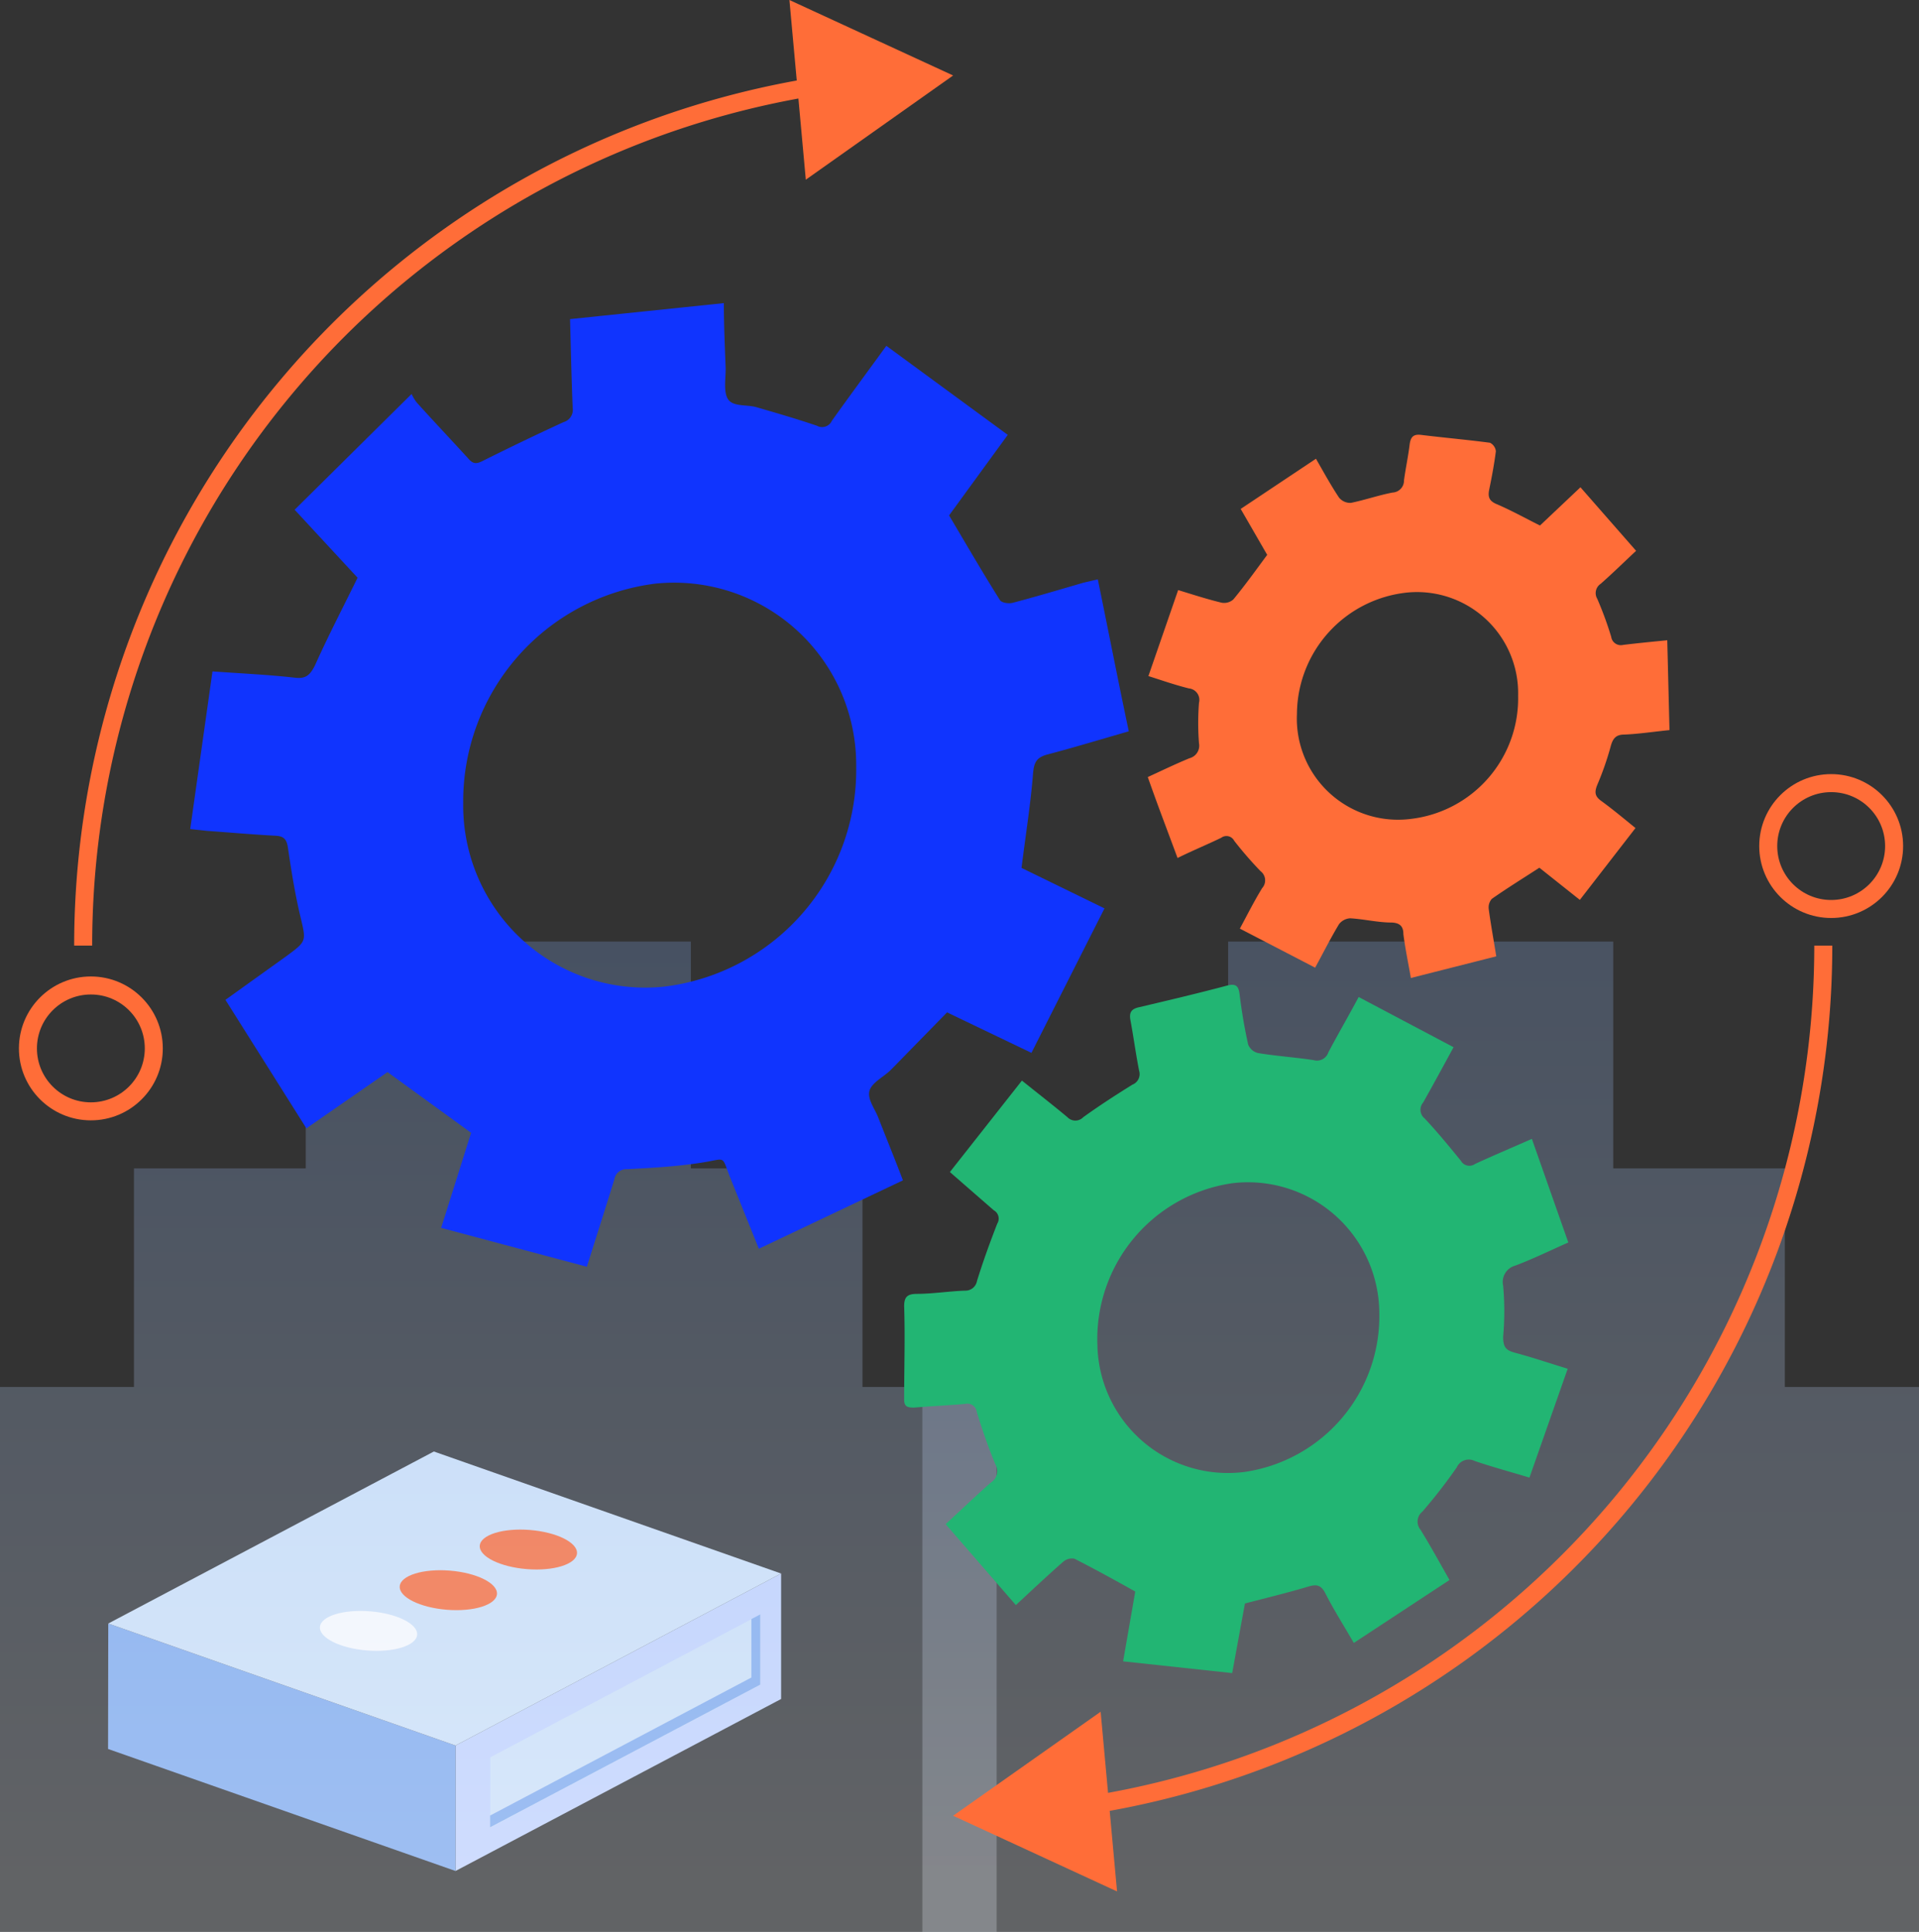 <svg viewBox="0 0 94.83 95.47" version="1.1" id="svg55" sodipodi:docname="9b54fa7c924cdd5246d63fcb93149cac.svg"
    width="94.83" height="95.47" xmlns:inkscape="http://www.inkscape.org/namespaces/inkscape"
    xmlns:sodipodi="http://sodipodi.sourceforge.net/DTD/sodipodi-0.dtd" xmlns="http://www.w3.org/2000/svg"
    xmlns:svg="http://www.w3.org/2000/svg">
    <rect x="0" y="0" width="94.83" height="95.47" fill="#333333" stroke="none"/>
    <sodipodi:namedview id="namedview57" pagecolor="#ffffff" bordercolor="#666666" borderopacity="1.0"
        inkscape:pageshadow="2" inkscape:pageopacity="0.0" inkscape:pagecheckerboard="0" />
    <defs id="defs14">
        <style id="style2">
            .cls-1 {
                fill: #c5d6ff;
            }

            .cls-2 {
                fill: #d2e4f9;
            }

            .cls-3 {
                fill: #84adef;
            }

            .cls-4 {
                fill: #ff6d38;
            }

            .cls-5 {
                fill: #fff;
            }

            .cls-6,
            .cls-7 {
                opacity: 0.25;
            }

            .cls-6 {
                fill: url(#linear-gradient);
            }

            .cls-7 {
                fill: url(#linear-gradient-2);
            }

            .cls-8 {
                fill: #1034fe;
            }

            .cls-9 {
                fill: #22b573;
            }

            .cls-10 {
                fill: none;
                stroke: #ff6d38;
                stroke-miterlimit: 10;
                stroke-width: 0.89px;
            }

            .line {
                stroke-dasharray: 100;
                stroke-dashoffset: 1000;
                animation: dash 5s linear alternate infinite;
            }

            @keyframes dash {
                from {
                    stroke-dashoffset: 822;
                }

                to {
                    stroke-dashoffset: 0;
                }
            }
        </style>
        <linearGradient id="linear-gradient" x1="27.12" y1="96.7" x2="27.12" y2="25.99"
            gradientUnits="userSpaceOnUse">
            <stop offset="0" stop-color="#ebf2fc" id="stop4" />
            <stop offset="0.64" stop-color="#84adef" id="stop6" />
        </linearGradient>
        <linearGradient id="linear-gradient-2" x1="72.7" y1="96.7" x2="72.7" y2="25.99"
            gradientUnits="userSpaceOnUse">
            <stop offset="0" stop-color="#ebf2fc" id="stop9" />
            <stop offset="0.71" stop-color="#84adef" id="stop11" />
        </linearGradient>
    </defs>
    <g id="Layer_1" data-name="Layer 1" transform="translate(-2.5,-4.53)">
        <polygon class="cls-1" points="25.01,90.79 41.1,82.29 41.1,88.49 25.01,96.99 " id="polygon16" />
        <polygon class="cls-2" points="26.73,91.37 40.08,84.31 40.08,87.78 26.73,94.84 " id="polygon18" />
        <polygon class="cls-3" points="26.72,94.83 26.72,94.25 39.63,87.43 39.63,84.54 40.07,84.31 40.07,87.78 "
            id="polygon20" />
        <polygon class="cls-3" points="25.01,90.79 7.85,84.76 7.84,90.96 25.01,96.99 " id="polygon22" />
        <polygon class="cls-2" points="41.1,82.29 23.94,76.26 7.85,84.76 25.01,90.79 " id="polygon24" />
        <ellipse class="cls-4" cx="28.61" cy="81.1" rx="0.97" ry="2.41"
            transform="rotate(-85.38,28.613,81.102)" id="ellipse26" />
        <ellipse class="cls-4" cx="24.66" cy="83.11" rx="0.97" ry="2.41"
            transform="rotate(-85.38,24.66,83.114)" id="ellipse28" />
        <ellipse class="cls-5" cx="20.71" cy="85.13" rx="0.97" ry="2.41"
            transform="rotate(-85.38,20.708,85.126)" id="ellipse30" />
        <polygon class="cls-6"
            points="2.5,100 2.5,73.07 9.12,73.07 9.12,62.27 17.61,62.27 17.61,51.06 36.64,51.06 36.64,62.27 45.12,62.27 45.12,73.07 51.75,73.07 51.75,100 "
            id="polygon32" style="fill:url(#linear-gradient)" />
        <polygon class="cls-7"
            points="48.08,100 48.08,73.07 54.7,73.07 54.7,62.27 63.19,62.27 63.19,51.06 82.22,51.06 82.22,62.27 90.7,62.27 90.7,73.07 97.33,73.07 97.33,100 "
            id="polygon34" style="fill:url(#linear-gradient-2)" />
        <path class="cls-8 spin"
            d="m 17.64,60.29 -4,-6.35 3,-2.15 c 1,-0.74 1,-0.73 0.72,-1.9 -0.28,-1.17 -0.46,-2.3 -0.63,-3.46 -0.06,-0.42 -0.2,-0.58 -0.61,-0.6 -1.13,-0.06 -2.26,-0.16 -3.38,-0.24 L 11.9,45.5 13,37.71 c 1.4,0.1 2.74,0.16 4.07,0.31 0.53,0.06 0.74,-0.1 1,-0.62 0.64,-1.43 1.37,-2.83 2.1,-4.32 L 17.06,29.72 22.84,24 a 2,2 0 0 0 0.27,0.44 c 0.84,0.93 1.7,1.84 2.54,2.76 0.21,0.24 0.37,0.28 0.7,0.11 q 2,-1 4,-1.92 a 0.63,0.63 0 0 0 0.45,-0.7 C 30.74,23.25 30.71,21.8 30.67,20.3 l 7.6,-0.79 c 0,1.09 0.05,2.17 0.09,3.24 0,0.53 -0.12,1.2 0.14,1.54 0.26,0.34 0.9,0.23 1.37,0.36 1,0.29 2,0.58 3,0.92 a 0.53,0.53 0 0 0 0.74,-0.25 c 0.88,-1.23 1.78,-2.45 2.69,-3.7 l 6,4.4 -2.9,3.98 c 0.86,1.45 1.66,2.83 2.51,4.18 0.08,0.14 0.43,0.19 0.63,0.14 1.18,-0.31 2.35,-0.66 3.52,-1 l 0.69,-0.16 c 0.51,2.49 1,5 1.53,7.51 -1.39,0.4 -2.71,0.8 -4,1.14 -0.54,0.14 -0.68,0.37 -0.73,0.93 -0.12,1.52 -0.36,3 -0.57,4.68 l 4.1,2 -3.61,7.14 -4.17,-2 -2.62,2.68 -0.22,0.22 c -0.35,0.32 -0.91,0.6 -1,1 -0.09,0.4 0.26,0.85 0.43,1.27 0.39,1 0.8,2 1.23,3.13 L 40,66.24 38.61,62.79 c -0.49,-1.21 -0.16,-1 -1.47,-0.8 -1.31,0.2 -2.43,0.25 -3.65,0.32 a 0.59,0.59 0 0 0 -0.63,0.5 c -0.44,1.42 -0.89,2.83 -1.36,4.32 l -7.2,-1.92 1.48,-4.7 -4.13,-3 z M 34.9,33.37 A 10.84,10.84 0 0 0 25.39,44.23 9,9 0 0 0 35.3,53.29 10.79,10.79 0 0 0 44.81,42.4 9,9 0 0 0 34.9,33.37 Z"
            id="path36" />
        <path class="cls-9"
            d="M 49.44,62.45 53,57.93 c 0.77,0.62 1.52,1.2 2.25,1.81 a 0.54,0.54 0 0 0 0.78,0 c 0.79,-0.57 1.61,-1.1 2.43,-1.61 a 0.56,0.56 0 0 0 0.33,-0.69 c -0.16,-0.81 -0.27,-1.64 -0.42,-2.45 -0.08,-0.4 0,-0.6 0.44,-0.69 1.44,-0.34 2.88,-0.68 4.31,-1.06 0.45,-0.12 0.59,0 0.64,0.46 0.1,0.82 0.24,1.64 0.42,2.45 a 0.7,0.7 0 0 0 0.49,0.42 c 0.91,0.15 1.84,0.21 2.75,0.35 a 0.59,0.59 0 0 0 0.72,-0.38 c 0.48,-0.91 1,-1.8 1.5,-2.74 l 4.69,2.48 c -0.51,0.94 -1,1.84 -1.5,2.73 a 0.55,0.55 0 0 0 0.07,0.79 c 0.63,0.67 1.21,1.38 1.79,2.09 a 0.48,0.48 0 0 0 0.7,0.16 c 0.91,-0.42 1.84,-0.81 2.81,-1.24 l 1.8,5.12 c -0.9,0.4 -1.74,0.81 -2.61,1.14 a 0.84,0.84 0 0 0 -0.61,1 14.15,14.15 0 0 1 0,2.52 c 0,0.5 0.13,0.66 0.55,0.78 0.87,0.23 1.72,0.52 2.64,0.8 l -1.89,5.38 c -0.92,-0.28 -1.82,-0.52 -2.7,-0.82 a 0.65,0.65 0 0 0 -0.89,0.31 25.64,25.64 0 0 1 -1.7,2.19 0.63,0.63 0 0 0 -0.09,0.9 c 0.48,0.78 0.93,1.6 1.43,2.48 l -4.73,3.11 c -0.49,-0.85 -1,-1.65 -1.42,-2.48 -0.2,-0.37 -0.41,-0.43 -0.81,-0.31 -1,0.3 -2.07,0.56 -3.15,0.84 L 63.39,87.21 58,86.63 58.6,83.18 c -1,-0.56 -2,-1.11 -3,-1.62 a 0.65,0.65 0 0 0 -0.55,0.14 c -0.79,0.69 -1.55,1.41 -2.35,2.15 l -3.47,-4 c 0.77,-0.71 1.49,-1.4 2.24,-2.06 a 0.66,0.66 0 0 0 0.22,-0.89 c -0.35,-0.84 -0.65,-1.71 -0.92,-2.59 a 0.47,0.47 0 0 0 -0.59,-0.4 c -0.84,0.07 -1.68,0.11 -2.51,0.18 -0.36,0 -0.5,-0.06 -0.49,-0.45 0,-1.52 0.05,-3 0,-4.56 0,-0.48 0.18,-0.6 0.6,-0.61 0.8,0 1.6,-0.13 2.4,-0.16 a 0.58,0.58 0 0 0 0.6,-0.48 c 0.31,-1 0.64,-1.9 1,-2.83 A 0.47,0.47 0 0 0 51.61,64.34 Z M 64,77.27 A 7.78,7.78 0 0 0 70.66,69.37 6.49,6.49 0 0 0 63.41,63 7.78,7.78 0 0 0 56.73,71 6.45,6.45 0 0 0 64,77.27 Z"
            id="path38" />
        <path class="cls-4"
            d="m 83.35,31.75 c -0.62,0.58 -1.17,1.12 -1.75,1.63 a 0.55,0.55 0 0 0 -0.17,0.74 17.32,17.32 0 0 1 0.69,1.88 0.48,0.48 0 0 0 0.59,0.4 c 0.74,-0.09 1.47,-0.16 2.18,-0.23 L 85,40.61 c -0.8,0.08 -1.51,0.19 -2.22,0.22 -0.42,0 -0.58,0.18 -0.69,0.6 a 14.61,14.61 0 0 1 -0.66,1.89 c -0.14,0.35 -0.12,0.55 0.17,0.77 0.58,0.42 1.13,0.88 1.72,1.36 l -2.75,3.55 -2,-1.59 c -0.8,0.52 -1.58,1 -2.35,1.54 a 0.64,0.64 0 0 0 -0.15,0.52 c 0.1,0.75 0.24,1.5 0.37,2.32 l -4.22,1.07 c -0.13,-0.75 -0.28,-1.45 -0.37,-2.17 0,-0.39 -0.18,-0.55 -0.57,-0.57 -0.69,0 -1.37,-0.17 -2.06,-0.21 a 0.75,0.75 0 0 0 -0.55,0.29 c -0.41,0.68 -0.77,1.4 -1.18,2.15 l -3.72,-1.93 c 0.38,-0.71 0.72,-1.38 1.1,-2 a 0.57,0.57 0 0 0 -0.08,-0.84 18.9,18.9 0 0 1 -1.3,-1.5 0.43,0.43 0 0 0 -0.64,-0.15 c -0.68,0.33 -1.39,0.62 -2.16,1 -0.49,-1.33 -1,-2.65 -1.47,-4 0.72,-0.33 1.38,-0.65 2.06,-0.93 a 0.64,0.64 0 0 0 0.47,-0.74 12.83,12.83 0 0 1 0,-2 0.57,0.57 0 0 0 -0.5,-0.71 c -0.68,-0.17 -1.34,-0.4 -2,-0.61 l 1.47,-4.25 c 0.75,0.23 1.43,0.45 2.13,0.62 a 0.68,0.68 0 0 0 0.6,-0.16 c 0.57,-0.69 1.1,-1.43 1.67,-2.2 l -1.31,-2.27 3.72,-2.48 c 0.39,0.68 0.74,1.32 1.14,1.92 a 0.71,0.71 0 0 0 0.59,0.26 c 0.69,-0.14 1.37,-0.38 2.06,-0.51 a 0.59,0.59 0 0 0 0.56,-0.6 c 0.08,-0.6 0.21,-1.19 0.28,-1.78 0.05,-0.37 0.19,-0.51 0.55,-0.47 1.14,0.14 2.28,0.24 3.42,0.39 a 0.53,0.53 0 0 1 0.29,0.42 c -0.08,0.63 -0.2,1.27 -0.33,1.9 -0.07,0.35 0,0.55 0.34,0.7 0.73,0.31 1.43,0.7 2.17,1.07 l 2,-1.89 z m -5.83,7.16 a 5,5 0 0 0 -5.46,-5.1 6.07,6.07 0 0 0 -5.47,6 5,5 0 0 0 5.62,5.19 6,6 0 0 0 5.31,-6.09 z"
            id="path40" />
        <circle class="cls-10" cx="92.99" cy="46.34" r="3.11" id="circle42" />
        <circle class="cls-10" cx="6.99" cy="56.34" r="3.11" id="circle44" />
        <path class="cls-10 line" d="M 43.2,8.74 A 43,43 0 0 0 6.61,51.26" id="path46" />
        <polygon class="cls-4" points="42.32,13.41 41.51,4.53 49.6,8.26 " id="polygon48" />
        <path class="cls-10 line" d="M 56,93.79 A 43,43 0 0 0 92.6,51.26" id="path50" />
        <polygon class="cls-4" points="56.89,89.12 57.7,98 49.6,94.26 " id="polygon52" />
    </g>
</svg>